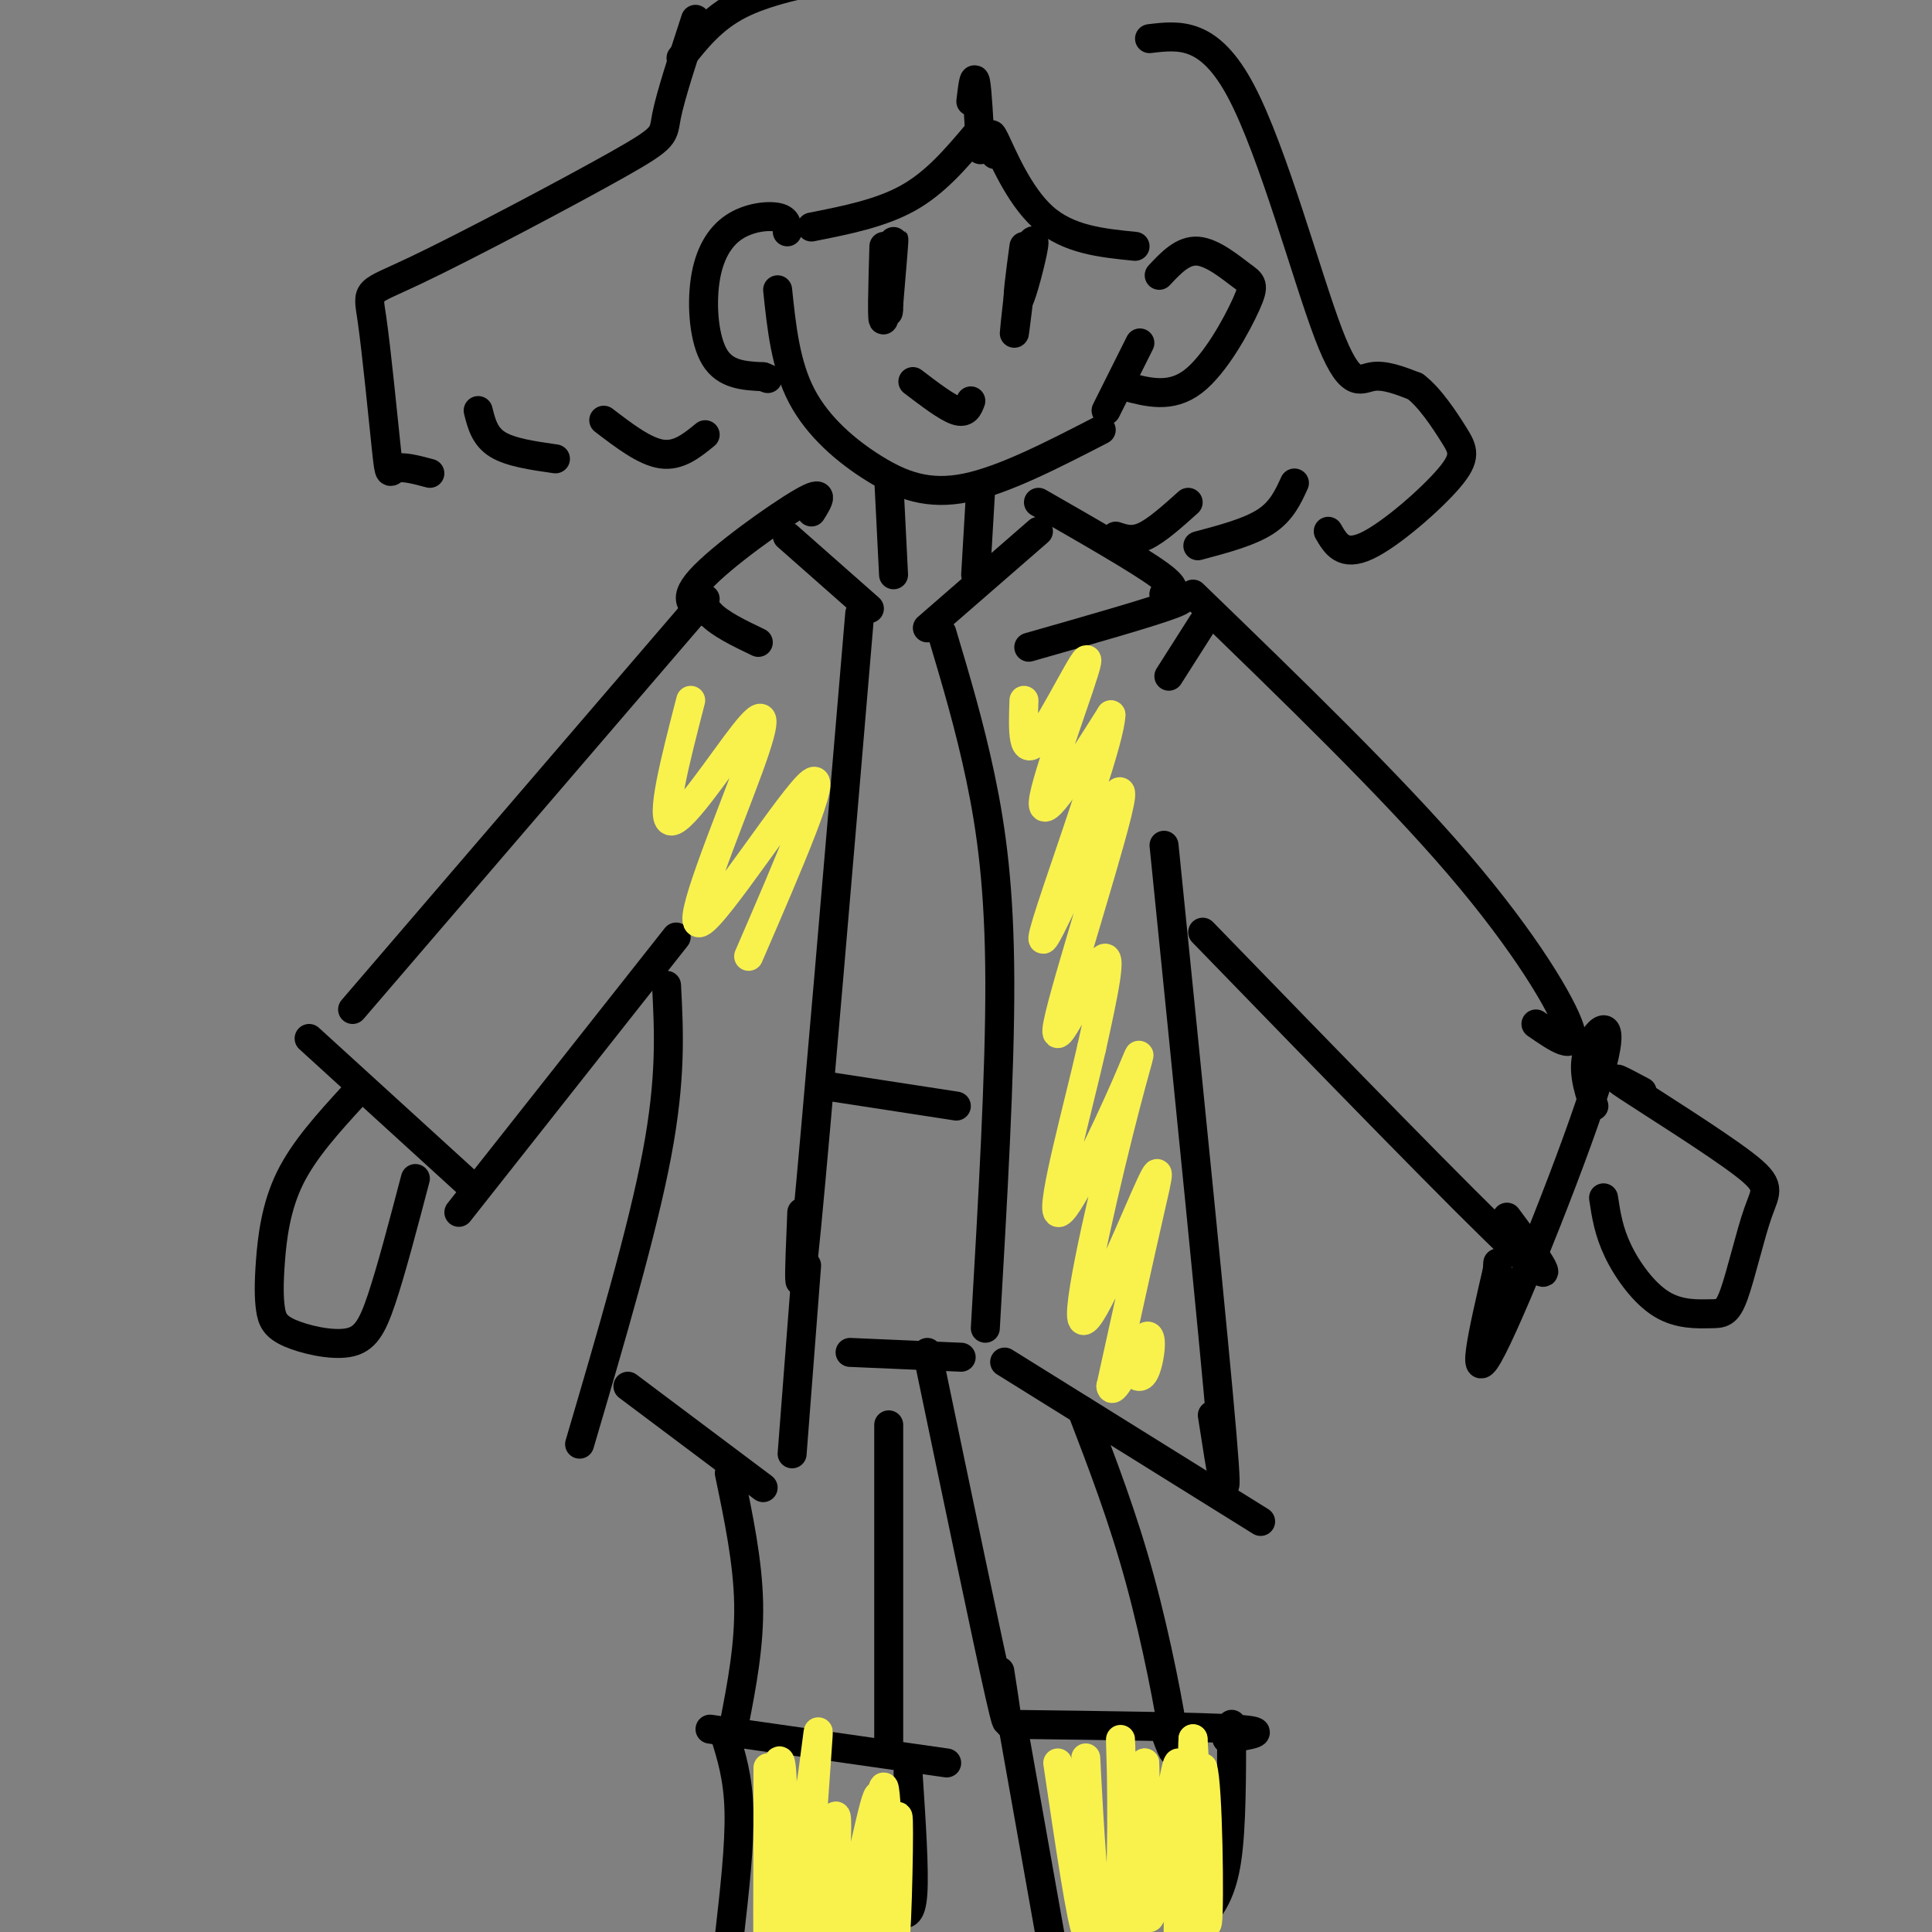 <svg viewBox='0 0 400 400' version='1.1' xmlns='http://www.w3.org/2000/svg' xmlns:xlink='http://www.w3.org/1999/xlink'><rect x="0" y="0" width="400" height="400" fill="#808080" stroke="none"/><g fill='none' stroke='#000000' stroke-width='6' stroke-linecap='round' stroke-linejoin='round'><path d='M161,60c0.815,7.792 1.631,15.583 5,22c3.369,6.417 9.292,11.458 15,15c5.708,3.542 11.202,5.583 19,4c7.798,-1.583 17.899,-6.792 28,-12'/><path d='M229,85c0.000,0.000 7.000,-14.000 7,-14'/><path d='M240,57c2.458,-2.624 4.915,-5.247 8,-5c3.085,0.247 6.796,3.365 9,5c2.204,1.635 2.901,1.786 1,6c-1.901,4.214 -6.400,12.490 -11,16c-4.600,3.510 -9.300,2.255 -14,1'/><path d='M201,21c0.333,-2.833 0.667,-5.667 1,-4c0.333,1.667 0.667,7.833 1,14'/><path d='M206,32c-0.689,-2.911 -1.378,-5.822 0,-3c1.378,2.822 4.822,11.378 10,16c5.178,4.622 12.089,5.311 19,6'/><path d='M202,28c-4.167,4.917 -8.333,9.833 -14,13c-5.667,3.167 -12.833,4.583 -20,6'/><path d='M183,51c-0.244,8.400 -0.489,16.800 0,15c0.489,-1.800 1.711,-13.800 2,-16c0.289,-2.200 -0.356,5.400 -1,13'/><path d='M184,63c-0.167,2.333 -0.083,1.667 0,1'/><path d='M212,51c-0.800,5.911 -1.600,11.822 -1,11c0.600,-0.822 2.600,-8.378 3,-11c0.400,-2.622 -0.800,-0.311 -2,2'/><path d='M212,53c-0.844,4.578 -1.956,15.022 -2,16c-0.044,0.978 0.978,-7.511 2,-16'/><path d='M189,79c3.500,2.667 7.000,5.333 9,6c2.000,0.667 2.500,-0.667 3,-2'/><path d='M163,48c-0.008,-1.282 -0.016,-2.565 -2,-3c-1.984,-0.435 -5.944,-0.024 -9,2c-3.056,2.024 -5.207,5.660 -6,11c-0.793,5.340 -0.226,12.383 2,16c2.226,3.617 6.113,3.809 10,4'/><path d='M158,78c1.667,0.667 0.833,0.333 0,0'/><path d='M144,4c-2.599,7.963 -5.197,15.927 -6,20c-0.803,4.073 0.190,4.256 -10,10c-10.190,5.744 -31.562,17.047 -42,22c-10.438,4.953 -9.942,3.554 -9,10c0.942,6.446 2.331,20.735 3,27c0.669,6.265 0.620,4.504 2,4c1.380,-0.504 4.190,0.248 7,1'/><path d='M99,85c0.667,2.667 1.333,5.333 4,7c2.667,1.667 7.333,2.333 12,3'/><path d='M125,87c4.250,3.250 8.500,6.500 12,7c3.500,0.500 6.250,-1.750 9,-4'/><path d='M141,12c3.250,-4.083 6.500,-8.167 12,-11c5.500,-2.833 13.250,-4.417 21,-6'/><path d='M238,8c6.208,-0.750 12.417,-1.500 19,11c6.583,12.500 13.542,38.250 18,50c4.458,11.750 6.417,9.500 9,9c2.583,-0.500 5.792,0.750 9,2'/><path d='M293,80c3.019,2.262 6.067,6.915 8,10c1.933,3.085 2.751,4.600 -1,9c-3.751,4.400 -12.072,11.686 -17,14c-4.928,2.314 -6.464,-0.343 -8,-3'/><path d='M268,100c-1.333,2.917 -2.667,5.833 -6,8c-3.333,2.167 -8.667,3.583 -14,5'/><path d='M246,104c-3.250,2.917 -6.500,5.833 -9,7c-2.500,1.167 -4.250,0.583 -6,0'/><path d='M184,99c0.000,0.000 1.000,20.000 1,20'/><path d='M203,102c0.000,0.000 -1.000,17.000 -1,17'/><path d='M192,130c0.000,0.000 23.000,-20.000 23,-20'/><path d='M215,104c10.333,5.917 20.667,11.833 25,15c4.333,3.167 2.667,3.583 1,4'/><path d='M241,123c1.933,0.667 6.267,0.333 2,2c-4.267,1.667 -17.133,5.333 -30,9'/><path d='M180,126c0.000,0.000 -17.000,-15.000 -17,-15'/><path d='M168,106c1.533,-2.467 3.067,-4.933 -2,-2c-5.067,2.933 -16.733,11.267 -21,16c-4.267,4.733 -1.133,5.867 2,7'/><path d='M147,127c2.000,2.167 6.000,4.083 10,6'/><path d='M178,127c-4.500,53.167 -9.000,106.333 -11,127c-2.000,20.667 -1.500,8.833 -1,-3'/><path d='M195,131c2.867,9.600 5.733,19.200 8,30c2.267,10.800 3.933,22.800 4,42c0.067,19.200 -1.467,45.600 -3,72'/><path d='M247,123c20.511,19.844 41.022,39.689 55,56c13.978,16.311 21.422,29.089 23,34c1.578,4.911 -2.711,1.956 -7,-1'/><path d='M249,129c0.000,0.000 -7.000,11.000 -7,11'/><path d='M241,175c5.167,51.167 10.333,102.333 12,122c1.667,19.667 -0.167,7.833 -2,-4'/><path d='M208,282c0.000,0.000 53.000,33.000 53,33'/><path d='M249,193c27.250,28.083 54.500,56.167 65,66c10.500,9.833 4.250,1.417 -2,-7'/><path d='M330,229c-1.310,-3.988 -2.619,-7.976 -1,-12c1.619,-4.024 6.167,-8.083 2,6c-4.167,14.083 -17.048,46.310 -22,56c-4.952,9.690 -1.976,-3.155 1,-16'/><path d='M310,263c0.167,-2.667 0.083,-1.333 0,0'/><path d='M146,124c0.000,0.000 -73.000,85.000 -73,85'/><path d='M64,215c0.000,0.000 34.000,31.000 34,31'/><path d='M95,251c0.000,0.000 45.000,-57.000 45,-57'/><path d='M138,204c0.500,9.583 1.000,19.167 -2,35c-3.000,15.833 -9.500,37.917 -16,60'/><path d='M167,262c0.000,0.000 -3.000,39.000 -3,39'/><path d='M130,287c0.000,0.000 28.000,21.000 28,21'/><path d='M172,225c0.000,0.000 26.000,4.000 26,4'/><path d='M184,295c0.000,0.000 0.000,67.000 0,67'/><path d='M147,358c0.000,0.000 49.000,7.000 49,7'/><path d='M150,359c1.417,4.500 2.833,9.000 3,16c0.167,7.000 -0.917,16.500 -2,26'/><path d='M188,367c0.667,10.083 1.333,20.167 1,25c-0.333,4.833 -1.667,4.417 -3,4'/><path d='M151,305c1.917,9.167 3.833,18.333 4,27c0.167,8.667 -1.417,16.833 -3,25'/><path d='M192,280c6.250,30.000 12.500,60.000 15,71c2.500,11.000 1.250,3.000 0,-5'/><path d='M224,292c4.244,11.067 8.489,22.133 12,35c3.511,12.867 6.289,27.533 7,33c0.711,5.467 -0.644,1.733 -2,-2'/><path d='M209,357c19.750,0.250 39.500,0.500 47,1c7.500,0.500 2.750,1.250 -2,2'/><path d='M255,357c0.000,10.667 0.000,21.333 -1,28c-1.000,6.667 -3.000,9.333 -5,12'/><path d='M210,359c0.000,0.000 8.000,45.000 8,45'/><path d='M73,227c-5.051,5.529 -10.102,11.059 -13,17c-2.898,5.941 -3.643,12.295 -4,17c-0.357,4.705 -0.328,7.761 0,10c0.328,2.239 0.954,3.662 4,5c3.046,1.338 8.512,2.591 12,2c3.488,-0.591 4.996,-3.026 7,-9c2.004,-5.974 4.502,-15.487 7,-25'/><path d='M332,248c0.520,3.463 1.041,6.926 3,11c1.959,4.074 5.357,8.759 9,11c3.643,2.241 7.530,2.036 10,2c2.470,-0.036 3.524,0.095 5,-4c1.476,-4.095 3.375,-12.417 5,-17c1.625,-4.583 2.976,-5.426 -3,-10c-5.976,-4.574 -19.279,-12.878 -24,-16c-4.721,-3.122 -0.861,-1.061 3,1'/><path d='M176,280c0.000,0.000 23.000,1.000 23,1'/></g>
<g fill='none' stroke='#F9F24D' stroke-width='6' stroke-linecap='round' stroke-linejoin='round'><path d='M219,365c2.500,16.917 5.000,33.833 6,35c1.000,1.167 0.500,-13.417 0,-28'/><path d='M225,372c-0.115,-7.335 -0.404,-11.673 0,-4c0.404,7.673 1.501,27.357 3,34c1.499,6.643 3.402,0.244 4,-13c0.598,-13.244 -0.108,-33.335 0,-28c0.108,5.335 1.031,36.096 2,41c0.969,4.904 1.985,-16.048 3,-37'/><path d='M237,365c0.311,4.187 -0.411,33.153 1,32c1.411,-1.153 4.957,-32.426 6,-32c1.043,0.426 -0.416,32.550 0,38c0.416,5.450 2.708,-15.775 5,-37'/><path d='M249,366c1.133,3.044 1.467,29.156 1,32c-0.467,2.844 -1.733,-17.578 -3,-38'/><path d='M247,360c-0.333,3.571 0.333,31.500 0,39c-0.333,7.500 -1.667,-5.429 -3,-11c-1.333,-5.571 -2.667,-3.786 -4,-2'/><path d='M159,366c-0.043,21.029 -0.086,42.057 0,42c0.086,-0.057 0.301,-21.201 1,-33c0.699,-11.799 1.880,-14.254 2,-4c0.120,10.254 -0.823,33.215 0,35c0.823,1.785 3.411,-17.608 6,-37'/><path d='M168,369c1.383,-9.765 1.840,-15.679 1,-4c-0.840,11.679 -2.976,40.950 -2,41c0.976,0.050 5.066,-29.121 6,-30c0.934,-0.879 -1.287,26.532 0,28c1.287,1.468 6.082,-23.009 8,-30c1.918,-6.991 0.959,3.505 0,14'/><path d='M181,388c-0.095,8.233 -0.332,21.817 0,15c0.332,-6.817 1.233,-34.033 2,-33c0.767,1.033 1.399,30.317 2,33c0.601,2.683 1.172,-21.233 1,-26c-0.172,-4.767 -1.086,9.617 -2,24'/><path d='M184,401c-0.333,4.000 -0.167,2.000 0,0'/><path d='M212,145c-0.214,6.161 -0.429,12.321 3,8c3.429,-4.321 10.500,-19.125 10,-16c-0.500,3.125 -8.571,24.179 -9,29c-0.429,4.821 6.786,-6.589 14,-18'/><path d='M230,148c-0.047,4.452 -7.164,24.582 -11,36c-3.836,11.418 -4.390,14.123 0,5c4.390,-9.123 13.723,-30.074 13,-24c-0.723,6.074 -11.502,39.174 -13,47c-1.498,7.826 6.286,-9.621 9,-13c2.714,-3.379 0.357,7.311 -2,18'/><path d='M226,217c-2.691,11.909 -8.418,32.681 -7,34c1.418,1.319 9.983,-16.816 14,-26c4.017,-9.184 3.488,-9.417 0,4c-3.488,13.417 -9.935,40.483 -9,44c0.935,3.517 9.252,-16.515 13,-25c3.748,-8.485 2.928,-5.424 1,3c-1.928,8.424 -4.964,22.212 -8,36'/><path d='M230,287c0.298,2.869 5.042,-7.958 7,-10c1.958,-2.042 1.131,4.702 0,7c-1.131,2.298 -2.565,0.149 -4,-2'/><path d='M143,145c-3.223,12.480 -6.446,24.960 -4,25c2.446,0.040 10.562,-12.359 15,-18c4.438,-5.641 5.200,-4.522 1,7c-4.200,11.522 -13.362,33.448 -10,32c3.362,-1.448 19.246,-26.271 23,-29c3.754,-2.729 -4.623,16.635 -13,36'/></g>
</svg>